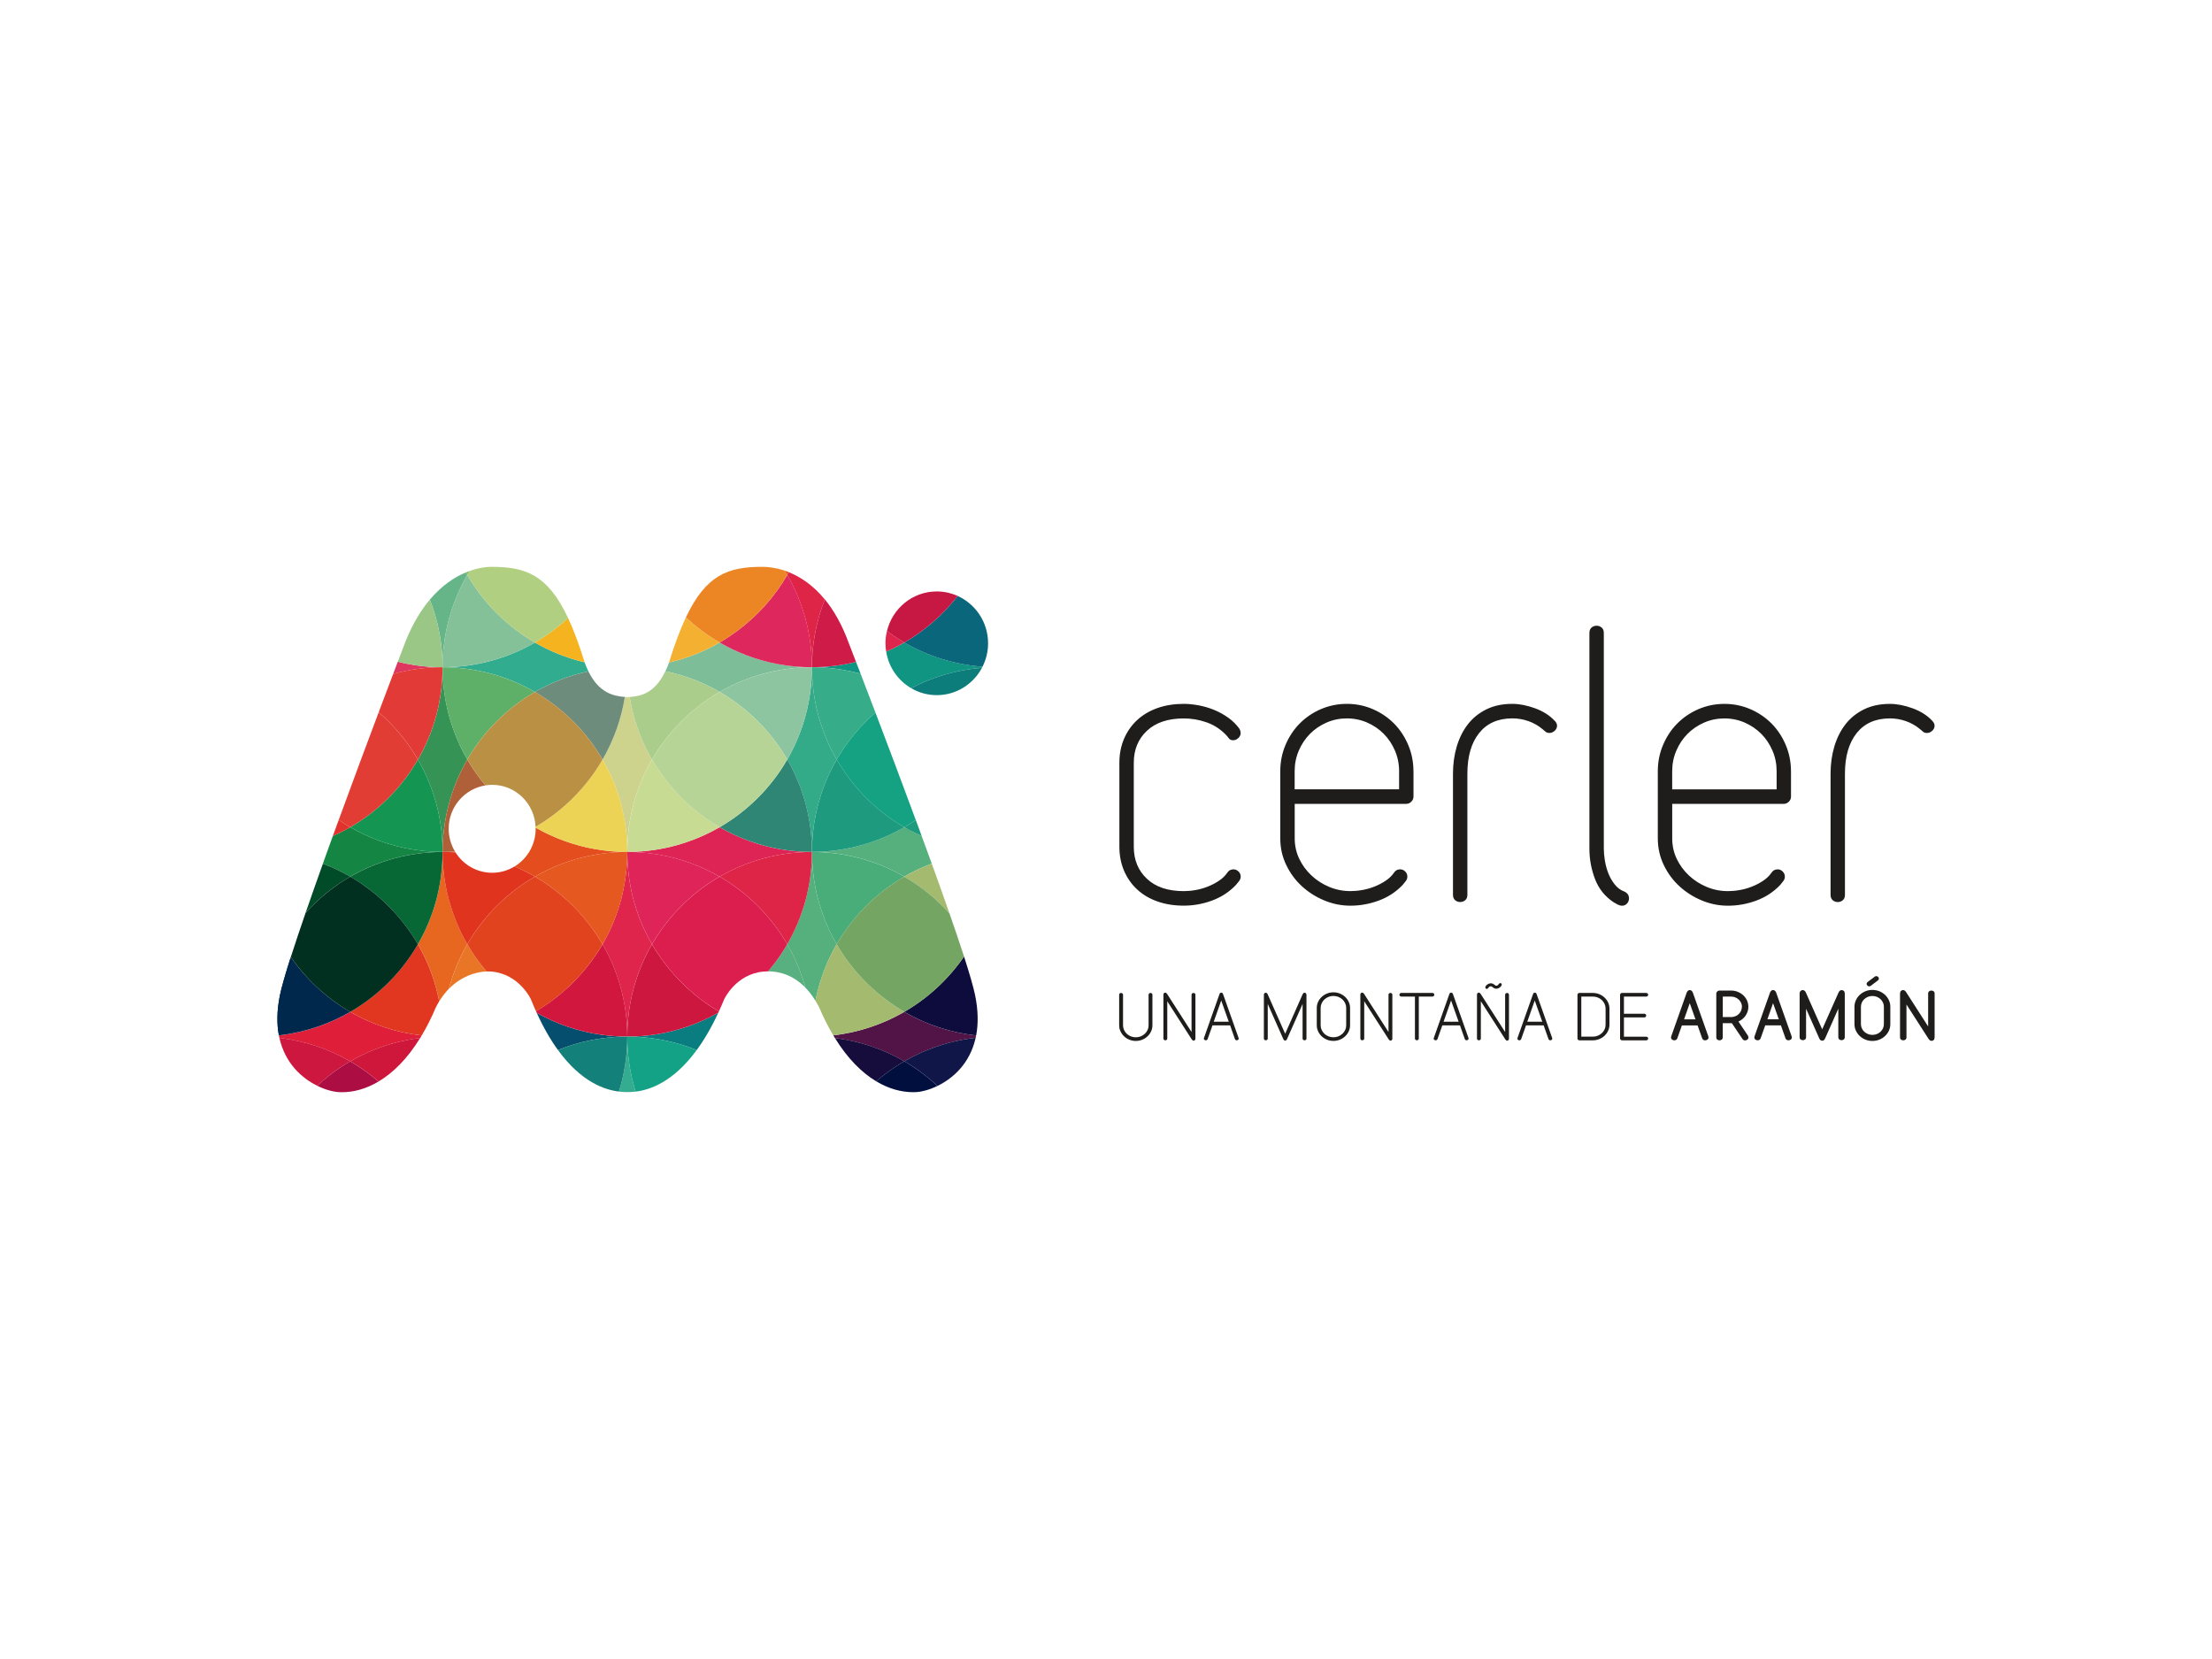 <svg xmlns="http://www.w3.org/2000/svg" id="Capa_1" viewBox="0 0 800 600"><defs><style>.cls-1{fill:#f4b131;}.cls-2{fill:#f4b31f;}.cls-3{fill:#f4b21e;}.cls-4{fill:#004b28;}.cls-5{fill:#010f3f;}.cls-6{fill:#023020;}.cls-7{fill:#012c1a;}.cls-8{fill:#054e6e;}.cls-9{fill:#00274c;}.cls-10{fill:#66b589;}.cls-11{fill:#e97626;}.cls-12{fill:#e5581f;}.cls-13{fill:#e55820;}.cls-14{fill:#ec841e;}.cls-15{fill:#ec8524;}.cls-16{fill:#edd355;}.cls-17{fill:#e76720;}.cls-18{fill:#7dbd98;}.cls-19{fill:#97b96a;}.cls-20{fill:#97c585;}.cls-21{fill:#83ba62;}.cls-22{fill:#84c098;}.cls-23{fill:#8ec5a1;}.cls-24{fill:#65b798;}.cls-25{fill:#32ac8f;}.cls-26{fill:#2f8674;}.cls-27{fill:#ba9044;}.cls-28{fill:#b7d497;}.cls-29{fill:#cdd38d;}.cls-30{fill:#a8cd91;}.cls-31{fill:#b1cf80;}.cls-32{fill:#ac0e43;}.cls-33{fill:#af6039;}.cls-34{fill:#a3ba6f;}.cls-35{fill:#aacd8b;}.cls-36{fill:#ce173b;}.cls-37{fill:#ce173e;}.cls-38{fill:#ce1b48;}.cls-39{fill:#d2173e;}.cls-40{fill:#c8db92;}.cls-41{fill:#df3660;}.cls-42{fill:#df2543;}.cls-43{fill:#df254b;}.cls-44{fill:#df2540;}.cls-45{fill:#df2547;}.cls-46{fill:#df253a;}.cls-47{fill:#e13d34;}.cls-48{fill:#e13a37;}.cls-49{fill:#e13734;}.cls-50{fill:#e13721;}.cls-51{fill:#e1322d;}.cls-52{fill:#e1341f;}.cls-53{fill:#de2454;}.cls-54{fill:#de2458;}.cls-55{fill:#de2450;}.cls-56{fill:#df1f39;}.cls-57{fill:#de275c;}.cls-58{fill:#dd245d;}.cls-59{fill:#dc1e4e;}.cls-60{fill:#e2401e;}.cls-61{fill:#c71843;}.cls-62{fill:#e44e1f;}.cls-63{fill:#e4541f;}.cls-64{fill:#e2431f;}.cls-65{fill:#109583;}.cls-66{fill:#111649;}.cls-67{fill:#14a286;}.cls-68{fill:#14a282;}.cls-69{fill:#149552;}.cls-70{fill:#170d3c;}.cls-71{fill:#158544;}.cls-72{fill:#1e1d1b;}.cls-73{fill:#1e9b7f;}.cls-74{fill:#0a853d;}.cls-75{fill:#076836;}.cls-76{fill:#138079;}.cls-77{fill:#0a667a;}.cls-78{fill:#097d80;}.cls-79{fill:#096831;}.cls-80{fill:#34ac90;}.cls-81{fill:#34ab88;}.cls-82{fill:#359455;}.cls-83{fill:#16954c;}.cls-84{fill:#0c7d7a;}.cls-85{fill:#3ca962;}.cls-86{fill:#0e0c3c;}.cls-87{fill:#9ac786;}.cls-88{fill:#6e8c7b;}.cls-89{fill:#53a35f;}.cls-90{fill:#55b07d;}.cls-91{fill:#63b590;}.cls-92{fill:#49ac74;}.cls-93{fill:#58b080;}.cls-94{fill:#37ac88;}.cls-95{fill:#37ab87;}.cls-96{fill:#48ad79;}.cls-97{fill:#5eaf68;}.cls-98{fill:#74a563;}.cls-99{fill:#80bc80;}.cls-100{fill:#521346;}</style></defs><path class="cls-65" d="M320.5,235.69c.91,5.65,4.31,10.44,9.03,13.2,2.73-1.43,5.58-2.68,8.52-3.72,5.41-1.93,11.14-3.17,17.09-3.64,.07-.14,.13-.28,.2-.42-10.25-.78-19.85-3.86-28.29-8.74-2.11,1.22-4.3,2.32-6.55,3.31"></path><path class="cls-43" d="M322.69,229.6c-.65-.45-1.28-.91-1.91-1.38-.34,1.42-.54,2.9-.54,4.43,0,1.04,.11,2.04,.26,3.03,2.25-.99,4.44-2.09,6.55-3.31-1.49-.87-2.94-1.8-4.36-2.78"></path><path class="cls-43" d="M320.5,235.69h0c2.25-.99,4.44-2.09,6.55-3.31-2.11,1.22-4.3,2.32-6.55,3.31"></path><path class="cls-77" d="M327.05,232.38h0c8.44,4.88,18.04,7.96,28.29,8.74,1.28-2.54,2.01-5.41,2.01-8.46,0-7.64-4.52-14.19-10.99-17.12-5.28,6.78-11.83,12.52-19.31,16.84"></path><path class="cls-61" d="M327.05,232.38c7.47-4.32,14.03-10.06,19.31-16.84-2.31-1.04-4.87-1.64-7.56-1.64-8.74,0-16.04,6.11-18.01,14.33,.63,.47,1.26,.93,1.91,1.37,1.42,.97,2.87,1.91,4.36,2.78"></path><path class="cls-61" d="M327.05,232.38h0c-1.5-.87-2.94-1.8-4.36-2.78,1.42,.97,2.86,1.91,4.36,2.78"></path><path class="cls-74" d="M116.77,312.36c1.18-3.29,2.38-6.63,3.6-9.99"></path><path class="cls-51" d="M120.38,302.37c.7-1.94,1.42-3.89,2.13-5.84"></path><path class="cls-84" d="M329.53,248.89c2.73,1.59,5.88,2.52,9.26,2.52,7.07,0,13.22-4,16.35-9.88-5.95,.47-11.68,1.71-17.09,3.64-2.94,1.05-5.79,2.29-8.52,3.72"></path><path class="cls-84" d="M355.14,241.53h0c-5.95,.47-11.68,1.72-17.09,3.64,5.41-1.92,11.14-3.17,17.09-3.64"></path><path class="cls-46" d="M101.05,375.36c-.06-.29-.13-.59-.19-.89"></path><path class="cls-9" d="M100.86,374.46c-.77-4.1-.77-8.92,.39-14.57,.61-2.97,2-7.77,3.92-13.78"></path><path class="cls-10" d="M166.99,211.66c.63-1.27,1.3-2.52,2.01-3.74h0s0,0,0,0c-.17-.3-.33-.6-.5-.91-4.09,1.7-8.71,4.71-13.05,9.87,2.96,7.53,4.61,15.73,4.62,24.31,.02-10.6,2.51-20.63,6.93-29.53"></path><path class="cls-21" d="M169.9,206.48c-.46,.16-.93,.34-1.4,.54,.17,.3,.33,.6,.5,.9,.28-.49,.6-.96,.9-1.44"></path><path class="cls-21" d="M169,207.92c-.17-.3-.33-.6-.5-.9h0c.17,.3,.33,.6,.5,.9Z"></path><path class="cls-41" d="M143.87,239.33c-.5,1.31-1.06,2.78-1.68,4.41,5.69-1.57,11.68-2.42,17.87-2.42-5.59,0-11.01-.7-16.19-1.99"></path><path class="cls-87" d="M143.87,239.33c5.19,1.29,10.61,1.99,16.19,1.99v-.13c-.01-8.58-1.66-16.78-4.62-24.31-3.27,3.88-6.38,8.97-8.97,15.63,0,0-.97,2.51-2.6,6.82"></path><path class="cls-99" d="M143.87,239.33h0c5.19,1.29,10.61,1.99,16.19,1.99-5.59,0-11.01-.7-16.19-1.99"></path><path class="cls-25" d="M193.46,250.25c5.93-3.43,12.44-5.97,19.35-7.45-.47-.96-.92-1.99-1.34-3.15-.01-.04-.03-.09-.04-.13h-.04c-6.38-1.52-12.41-3.95-17.93-7.14-1.23,.71-2.48,1.38-3.76,2.02-8.93,4.43-18.99,6.92-29.64,6.92,1.9,0,3.78,.09,5.65,.24,10.04,.84,19.46,3.9,27.75,8.69"></path><path class="cls-22" d="M193.46,232.38c-10.14-5.87-18.6-14.32-24.46-24.46-.7,1.22-1.38,2.47-2.01,3.74-4.42,8.9-6.91,18.93-6.93,29.53v.12c10.65,0,20.71-2.49,29.64-6.92,1.28-.63,2.53-1.3,3.76-2.01"></path><path class="cls-91" d="M160.07,241.31c10.65,0,20.71-2.49,29.64-6.92-8.93,4.43-18.99,6.92-29.64,6.92"></path><path class="cls-2" d="M211.43,239.52c-2-6.45-3.97-11.73-5.99-16.03-3.65,3.38-7.65,6.38-11.98,8.89,5.53,3.2,11.55,5.62,17.93,7.14,0,0,.02,0,.04,0"></path><path class="cls-31" d="M177.69,205c-1.91,0-4.65,.36-7.79,1.48-.3,.48-.61,.95-.9,1.44,5.86,10.14,14.32,18.6,24.46,24.46,4.33-2.5,8.33-5.51,11.98-8.89-7.36-15.67-15.37-18.49-27.76-18.49"></path><path class="cls-45" d="M293.65,241.08c0-.12,0-.24,0-.36,.03-3.79,.38-7.5,1.02-11.11,.79-4.44,2.01-8.73,3.63-12.82-4.3-5.24-8.93-8.21-13.04-9.85-.18,.33-.36,.67-.55,.99,1.23,2.14,2.35,4.35,3.34,6.63,3.56,8.13,5.56,17.1,5.59,26.53"></path><path class="cls-63" d="M284.72,207.92h0c.19-.33,.37-.66,.55-.99-.52-.21-1.02-.39-1.51-.56,.32,.52,.66,1.02,.97,1.55Z"></path><path class="cls-63" d="M284.72,207.92c.19-.33,.37-.66,.55-.99-.18,.33-.36,.66-.55,.99Z"></path><path class="cls-18" d="M260.26,250.25h0c3.07-1.77,6.29-3.31,9.65-4.59,7.38-2.81,15.38-4.34,23.75-4.34-8.36,0-16.37-1.54-23.75-4.35-3.35-1.28-6.58-2.81-9.65-4.59-5.63,3.26-11.79,5.71-18.3,7.22,0,.02,0,.04-.01,.06-.41,1.14-.85,2.15-1.3,3.09,7,1.47,13.61,4.03,19.62,7.5Z"></path><path class="cls-1" d="M256.27,229.87c-2.91-1.97-5.65-4.18-8.21-6.58-2.06,4.36-4.07,9.72-6.11,16.31,6.51-1.5,12.67-3.96,18.3-7.22-1.36-.79-2.69-1.63-3.99-2.51"></path><path class="cls-3" d="M260.26,232.38h0c-5.63,3.26-11.79,5.71-18.3,7.22,6.52-1.5,12.67-3.96,18.3-7.22"></path><path class="cls-57" d="M266.52,228.24c-2.01,1.49-4.09,2.88-6.26,4.14,3.07,1.77,6.3,3.31,9.65,4.59,7.38,2.81,15.38,4.35,23.75,4.35v-.23c-.03-9.43-2.03-18.4-5.59-26.54-1-2.28-2.11-4.49-3.34-6.62-4.61,7.97-10.83,14.87-18.2,20.32"></path><path class="cls-58" d="M288.06,214.54c3.56,8.13,5.56,17.1,5.59,26.54h0c-.03-9.44-2.03-18.41-5.59-26.54"></path><path class="cls-58" d="M269.9,236.97c7.38,2.81,15.38,4.35,23.75,4.35-8.36,0-16.37-1.54-23.75-4.35"></path><path class="cls-15" d="M260.26,232.38c2.17-1.26,4.25-2.66,6.26-4.14,7.37-5.45,13.59-12.35,18.2-20.32-.31-.53-.65-1.03-.96-1.55-3.24-1.08-6.07-1.37-8.02-1.37-12.33,0-20.34,2.79-27.67,18.28,2.56,2.4,5.29,4.61,8.2,6.58,1.3,.88,2.63,1.72,3.99,2.51"></path><path class="cls-14" d="M284.72,207.92c-.31-.53-.65-1.03-.97-1.55,.32,.52,.66,1.02,.97,1.55"></path><path class="cls-14" d="M256.27,229.87c1.3,.88,2.63,1.72,3.99,2.51h0c-1.36-.79-2.69-1.63-3.99-2.51"></path><path class="cls-14" d="M266.52,228.24c-2.01,1.49-4.09,2.88-6.26,4.14,2.17-1.26,4.25-2.66,6.26-4.14"></path><path class="cls-65" d="M293.65,241.31c4.94,0,9.76,.54,14.39,1.56,1.08,.24,2.14,.49,3.2,.78-.6-1.56-1.15-2.99-1.64-4.26-.52,.13-1.04,.25-1.56,.36-4.63,1.02-9.45,1.56-14.39,1.56"></path><path class="cls-38" d="M293.65,241.31c4.94,0,9.76-.54,14.39-1.56,.52-.11,1.04-.23,1.56-.36-1.67-4.35-2.66-6.88-2.66-6.88-2.46-6.75-5.46-11.86-8.63-15.74-1.62,4.09-2.84,8.38-3.63,12.82-.64,3.61-.99,7.33-1.02,11.12,0,.12,0,.24,0,.36v.23"></path><path class="cls-43" d="M298.31,216.78h0c-1.62,4.09-2.84,8.38-3.63,12.82,.79-4.44,2.01-8.73,3.63-12.82"></path><path class="cls-43" d="M293.66,240.72c0,.12,0,.24,0,.36,0-.12,0-.24,0-.36"></path><path class="cls-43" d="M293.65,241.31h0c4.94,0,9.76-.54,14.39-1.56-4.63,1.02-9.45,1.56-14.39,1.56"></path><path class="cls-82" d="M167.97,272.86c-.64-1.19-1.24-2.41-1.81-3.64-3.89-8.45-6.07-17.85-6.09-27.77-.02,12.12-3.27,23.47-8.93,33.26,5.66,9.79,8.92,21.15,8.93,33.27,.02-10.6,2.51-20.63,6.93-29.53,.63-1.27,1.3-2.52,2.01-3.74-.36-.61-.7-1.23-1.03-1.86"></path><path class="cls-48" d="M160.07,241.45h0v-.14c-6.19,0-12.18,.84-17.87,2.42-1.47,3.87-3.25,8.57-5.24,13.86,5.62,4.86,10.43,10.64,14.17,17.11,5.66-9.79,8.91-21.15,8.93-33.27h0Z"></path><path class="cls-49" d="M160.07,241.44c-.02,12.12-3.27,23.48-8.93,33.27,5.66-9.79,8.91-21.14,8.93-33.26h0Z"></path><path class="cls-97" d="M166.16,269.22c.57,1.23,1.17,2.45,1.81,3.64,.33,.62,.68,1.24,1.03,1.86h0c5.86-10.14,14.31-18.6,24.46-24.46-8.29-4.79-17.71-7.85-27.75-8.69-1.86-.16-3.75-.24-5.65-.24v.12c.02,9.91,2.2,19.32,6.09,27.78"></path><path class="cls-85" d="M160.07,241.31c1.9,0,3.78,.09,5.65,.25-1.86-.16-3.74-.25-5.65-.25"></path><path class="cls-85" d="M167.97,272.86c-.64-1.19-1.24-2.41-1.81-3.64,.57,1.23,1.17,2.45,1.81,3.64"></path><path class="cls-71" d="M126.67,317.04c2.15-1.24,4.38-2.36,6.67-3.36,5.89-2.58,12.23-4.33,18.86-5.11,2.58-.3,5.2-.47,7.86-.47-8.93,0-17.46-1.76-25.25-4.95-1.03-.42-2.04-.86-3.04-1.33-1.74-.82-3.45-1.7-5.11-2.66-2.03,1.18-4.13,2.24-6.29,3.2-1.22,3.36-2.42,6.7-3.6,9.99,3.44,1.29,6.75,2.86,9.89,4.68"></path><path class="cls-51" d="M122.5,296.53c-.71,1.95-1.42,3.9-2.13,5.84,2.16-.96,4.26-2.02,6.29-3.2-1.43-.82-2.81-1.71-4.17-2.64"></path><path class="cls-69" d="M160.07,307.98c-.02-12.12-3.27-23.48-8.93-33.27-5.86,10.14-14.32,18.59-24.46,24.46,1.66,.96,3.37,1.84,5.11,2.66,1,.47,2.01,.91,3.03,1.33,7.79,3.18,16.32,4.95,25.25,4.95v-.12Z"></path><path class="cls-83" d="M134.81,303.16c-1.02-.42-2.04-.86-3.04-1.33,1,.47,2.01,.91,3.04,1.33"></path><path class="cls-47" d="M151.13,274.71c-3.75-6.48-8.55-12.25-14.17-17.11-4.22,11.22-9.38,25.03-14.46,38.94,1.35,.92,2.74,1.82,4.16,2.64,10.14-5.87,18.6-14.32,24.46-24.46"></path><path class="cls-29" d="M217.92,274.71c5.65,9.77,8.9,21.11,8.93,33.2,.03-12.09,3.28-23.43,8.93-33.2h0c-3.53-6.11-6.13-12.83-7.58-19.97-.18-.89-.34-1.78-.48-2.67-.26,.02-.52,.03-.77,.05-.32-.01-.64-.03-.96-.06-1.31,8.13-4.09,15.78-8.07,22.65h0Z"></path><path class="cls-88" d="M207.3,260.88c.07,.06,.12,.14,.19,.2,4.03,4.07,7.55,8.64,10.43,13.63,3.98-6.87,6.76-14.52,8.07-22.65-4.23-.31-9.41-1.55-13.18-9.25-6.9,1.48-13.42,4.01-19.35,7.45,5.07,2.93,9.72,6.51,13.83,10.63"></path><path class="cls-35" d="M235.79,274.71c5.87-10.14,14.32-18.59,24.46-24.46-6.01-3.48-12.61-6.04-19.61-7.51-3.76,7.87-8.69,9.04-12.91,9.33,.14,.9,.3,1.79,.48,2.67,1.46,7.14,4.05,13.86,7.58,19.97"></path><path class="cls-20" d="M260.26,250.25h0c-6.01-3.47-12.61-6.03-19.61-7.5,7,1.47,13.61,4.03,19.61,7.5"></path><path class="cls-62" d="M164.54,307.96c-1.48,.1-2.97,.15-4.48,.15,1.57,0,3.12,.05,4.67,.16-.07-.1-.13-.21-.19-.31"></path><path class="cls-62" d="M199.15,314.11c5.85-2.67,12.14-4.52,18.74-5.4,2.93-.39,5.93-.6,8.97-.6-7.85,0-15.37-1.36-22.37-3.85-3.76-1.34-7.36-2.99-10.78-4.94,0,.14,.02,.28,.02,.43,0,5.79-3.07,10.85-7.64,13.63,1.22,.52,2.43,1.07,3.61,1.65,1.28,.63,2.53,1.3,3.76,2.02,.61-.36,1.23-.7,1.86-1.04,1.25-.67,2.53-1.3,3.82-1.9"></path><path class="cls-33" d="M175.57,284.05c-2.43-2.92-4.65-6.03-6.56-9.34-.71,1.23-1.38,2.47-2.01,3.75-4.42,8.9-6.91,18.93-6.93,29.53v.12c1.51,0,3-.05,4.48-.15-1.43-2.4-2.28-5.21-2.28-8.21,0-7.94,5.77-14.51,13.3-15.7"></path><path class="cls-16" d="M226.86,307.93h0c-.03-12.11-3.28-23.44-8.93-33.22-5.82,10.06-14.19,18.45-24.22,24.31,0,.1,.01,.19,.01,.29,3.42,1.96,7.02,3.61,10.78,4.95,6.99,2.48,14.52,3.85,22.37,3.85v-.18Z"></path><path class="cls-16" d="M193.46,299.17c.08,.05,.17,.09,.25,.14,0-.1,0-.19-.01-.29-.08,.05-.16,.1-.24,.15"></path><path class="cls-16" d="M217.92,274.71c5.65,9.77,8.9,21.11,8.93,33.21-.03-12.1-3.28-23.44-8.93-33.21Z"></path><path class="cls-16" d="M193.46,299.17h0c.08,.05,.17,.1,.25,.14-.08-.05-.17-.09-.25-.14"></path><path class="cls-16" d="M193.72,299.31h0c3.41,1.95,7.02,3.61,10.77,4.95-3.76-1.34-7.36-3-10.77-4.95"></path><path class="cls-27" d="M178,283.84c8.45,0,15.32,6.74,15.7,15.18,10.03-5.86,18.4-14.25,24.22-24.31-2.89-4.99-6.4-9.56-10.43-13.63-.07-.07-.13-.14-.19-.2-4.11-4.12-8.77-7.69-13.83-10.63h0c-10.14,5.87-18.6,14.32-24.46,24.46,1.92,3.31,4.13,6.42,6.57,9.34,.8-.12,1.6-.21,2.44-.21"></path><path class="cls-27" d="M193.46,250.25h0c-10.14,5.86-18.6,14.32-24.46,24.46,5.87-10.14,14.32-18.6,24.46-24.46"></path><path class="cls-27" d="M193.46,250.25h0c5.07,2.93,9.72,6.51,13.83,10.63-4.12-4.12-8.76-7.69-13.83-10.63"></path><path class="cls-27" d="M207.49,261.08c4.03,4.07,7.55,8.64,10.43,13.63h0c-2.89-4.99-6.4-9.57-10.43-13.63"></path><path class="cls-81" d="M302.59,274.71h0c-1.88-3.24-3.48-6.66-4.8-10.22-2.65-7.15-4.11-14.88-4.14-22.94-.01,3.02-.22,5.99-.62,8.9-1.2,8.74-4.08,16.94-8.32,24.26,1.24,2.14,2.35,4.35,3.35,6.62,3.56,8.13,5.56,17.1,5.59,26.54,.01-4.49,.47-8.87,1.33-13.11,1.46-7.16,4.05-13.92,7.6-20.05h0"></path><path class="cls-23" d="M260.26,250.25c10.14,5.87,18.6,14.32,24.46,24.46,4.23-7.32,7.12-15.52,8.31-24.26,.4-2.91,.61-5.88,.62-8.9v-.23c-8.36,0-16.37,1.54-23.74,4.35-3.35,1.28-6.58,2.81-9.65,4.59"></path><path class="cls-24" d="M293.65,241.31c-8.37,0-16.37,1.54-23.75,4.35,7.38-2.81,15.38-4.35,23.75-4.35"></path><path class="cls-24" d="M284.72,274.71c4.23-7.32,7.12-15.52,8.31-24.26-1.2,8.74-4.08,16.94-8.31,24.26Z"></path><path class="cls-94" d="M308.04,242.88c-4.63-1.02-9.45-1.56-14.39-1.56v.24c.03,8.06,1.49,15.79,4.14,22.94,1.32,3.56,2.92,6.98,4.8,10.22,3.71-6.42,8.47-12.16,14.03-17-2.04-5.37-3.87-10.14-5.37-14.06-1.06-.29-2.13-.54-3.2-.78"></path><path class="cls-95" d="M293.65,241.31h0c4.94,0,9.76,.54,14.39,1.56-4.63-1.02-9.45-1.56-14.39-1.56"></path><path class="cls-95" d="M302.59,274.71h0c-1.88-3.25-3.48-6.67-4.8-10.22,1.32,3.56,2.92,6.98,4.8,10.22"></path><path class="cls-53" d="M260.26,299.17c-3.9,2.25-8.05,4.12-12.4,5.56-6.6,2.19-13.66,3.38-21,3.38,3.8,0,7.53,.32,11.16,.93,7.98,1.34,15.48,4.1,22.24,8.01,3.07-1.78,6.29-3.31,9.65-4.59,7.38-2.81,15.38-4.35,23.75-4.35-7.77,0-15.22-1.33-22.16-3.77-3.93-1.38-7.69-3.11-11.24-5.16"></path><path class="cls-40" d="M237.07,276.75c-.43-.68-.87-1.34-1.27-2.04-5.65,9.78-8.9,21.12-8.93,33.22,0,.06,0,.12,0,.18,7.34,0,14.39-1.19,21-3.38,4.35-1.44,8.49-3.3,12.4-5.56-9.45-5.46-17.4-13.19-23.19-22.42"></path><path class="cls-40" d="M226.86,307.92h0c.03-12.08,3.28-23.43,8.94-33.2-5.65,9.77-8.9,21.11-8.94,33.2"></path><path class="cls-40" d="M247.86,304.73c4.35-1.44,8.5-3.3,12.4-5.56h0c-3.9,2.25-8.05,4.12-12.4,5.56"></path><path class="cls-26" d="M284.72,274.71c-5.87,10.14-14.32,18.59-24.46,24.46,3.55,2.05,7.31,3.79,11.24,5.16,6.93,2.44,14.39,3.77,22.16,3.77v-.23c-.03-9.44-2.03-18.41-5.59-26.54-1-2.28-2.11-4.49-3.34-6.62"></path><path class="cls-26" d="M293.65,307.87c-.03-9.44-2.03-18.41-5.59-26.54,3.56,8.13,5.56,17.1,5.59,26.54"></path><path class="cls-26" d="M260.26,299.17c3.55,2.05,7.31,3.78,11.24,5.16-3.93-1.38-7.69-3.11-11.24-5.16Z"></path><path class="cls-28" d="M284.72,274.71c-5.87-10.14-14.32-18.59-24.46-24.46-10.14,5.87-18.59,14.32-24.46,24.46h0c.41,.69,.85,1.36,1.27,2.04,5.79,9.23,13.74,16.96,23.19,22.42,10.14-5.86,18.6-14.32,24.46-24.46"></path><path class="cls-30" d="M235.79,274.71h0c5.87-10.14,14.32-18.59,24.46-24.46h0c-10.14,5.86-18.59,14.32-24.46,24.46"></path><path class="cls-30" d="M284.72,274.71h0c-5.87-10.14-14.32-18.59-24.46-24.46,10.14,5.87,18.6,14.32,24.46,24.46"></path><path class="cls-30" d="M235.79,274.71c.4,.7,.85,1.36,1.27,2.04-.43-.68-.87-1.34-1.27-2.04Z"></path><path class="cls-90" d="M311.63,305.65c-5.72,1.6-11.75,2.45-17.98,2.45h0c4.94,0,9.75,.54,14.39,1.56,3.93,.86,7.72,2.06,11.35,3.58,2.64,1.1,5.19,2.37,7.65,3.79,3.16-1.83,6.48-3.4,9.94-4.69-1.19-3.29-2.41-6.62-3.64-9.98-2.16-.96-4.26-2.03-6.3-3.2-4.79,2.77-9.96,4.96-15.41,6.48"></path><path class="cls-73" d="M303.99,276.95c-.47-.74-.96-1.48-1.4-2.24-3.55,6.13-6.15,12.88-7.6,20.05-.86,4.24-1.32,8.62-1.33,13.11v.23c6.23,0,12.26-.86,17.98-2.45,5.45-1.52,10.62-3.71,15.42-6.48-9.37-5.43-17.28-13.08-23.06-22.22"></path><path class="cls-73" d="M294.99,294.76c1.45-7.17,4.05-13.92,7.6-20.05-3.55,6.13-6.15,12.88-7.6,20.05"></path><path class="cls-73" d="M311.63,305.65c5.45-1.52,10.62-3.71,15.41-6.48h0c-4.79,2.77-9.96,4.96-15.41,6.48"></path><path class="cls-73" d="M333.35,302.37c-.71-1.94-1.43-3.88-2.15-5.83-1.35,.92-2.73,1.81-4.15,2.63,2.03,1.18,4.14,2.24,6.3,3.2"></path><path class="cls-73" d="M327.05,299.17h0c2.03,1.18,4.14,2.24,6.3,3.2h0c-2.16-.96-4.26-2.03-6.3-3.2"></path><path class="cls-68" d="M302.59,274.71h0c.44,.76,.93,1.5,1.4,2.25,5.78,9.14,13.68,16.79,23.06,22.22,1.42-.82,2.8-1.71,4.15-2.63-5.12-13.86-10.32-27.63-14.58-38.83-5.56,4.84-10.32,10.58-14.03,17"></path><path class="cls-68" d="M302.59,274.71h0c3.71-6.42,8.47-12.16,14.03-17-5.56,4.84-10.32,10.58-14.03,17"></path><path class="cls-68" d="M303.99,276.95c-.47-.74-.96-1.48-1.4-2.24,.44,.76,.93,1.5,1.4,2.24"></path><path class="cls-4" d="M126.67,317.04c-3.14-1.82-6.45-3.39-9.89-4.68-2.22,6.2-4.34,12.21-6.27,17.8,4.67-5.16,10.11-9.61,16.17-13.12"></path><path class="cls-17" d="M169,341.5c-.35-.61-.7-1.23-1.03-1.86-.64-1.19-1.24-2.41-1.81-3.64-3.89-8.45-6.08-17.85-6.09-27.77-.02,12.12-3.27,23.47-8.93,33.26,.35,.61,.7,1.23,1.03,1.85,3.12,5.8,5.39,12.12,6.68,18.79,1.07-1.74,2.24-3.24,3.48-4.5,1.34-5.02,3.24-9.81,5.65-14.3,.33-.62,.68-1.24,1.03-1.85"></path><path class="cls-75" d="M130.38,319.36s0,0,.01,0c.26,.17,.51,.37,.77,.55,5.9,4.07,11.11,9.06,15.42,14.77,1.65,2.18,3.17,4.45,4.55,6.83,5.66-9.79,8.91-21.15,8.93-33.27h0s0,0,0,0v-.12c-2.66,0-5.28,.16-7.86,.47-6.63,.78-12.97,2.53-18.86,5.11-2.29,1-4.52,2.12-6.67,3.36,1.27,.73,2.5,1.5,3.71,2.31"></path><path class="cls-79" d="M133.34,313.68c5.89-2.58,12.23-4.33,18.86-5.11-6.63,.78-12.97,2.53-18.86,5.11"></path><path class="cls-79" d="M160.07,308.23c-.02,12.12-3.27,23.48-8.93,33.27,5.66-9.79,8.91-21.14,8.93-33.26h0Z"></path><path class="cls-52" d="M167.97,339.65c.33,.62,.68,1.24,1.03,1.85,5.86-10.14,14.32-18.6,24.46-24.46-1.23-.71-2.48-1.38-3.76-2.02-1.18-.59-2.39-1.14-3.61-1.65-2.37,1.44-5.13,2.28-8.09,2.28-5.59,0-10.48-2.95-13.27-7.38-1.54-.11-3.1-.16-4.67-.16v.12c.02,9.92,2.2,19.32,6.09,27.78,.57,1.23,1.17,2.45,1.81,3.64"></path><path class="cls-52" d="M164.73,308.27c-1.54-.11-3.1-.16-4.67-.16,1.57,0,3.12,.05,4.67,.16"></path><path class="cls-52" d="M186.09,313.37c1.22,.52,2.43,1.07,3.61,1.65-1.18-.59-2.39-1.13-3.61-1.65"></path><path class="cls-52" d="M167.97,339.65c-.64-1.19-1.24-2.41-1.81-3.64,.57,1.23,1.17,2.45,1.81,3.64"></path><path class="cls-56" d="M126.67,383.84c2.15-1.24,4.38-2.36,6.67-3.36,5.82-2.55,12.08-4.29,18.63-5.08,.18-.3,.37-.61,.56-.92-9.34-1.05-18.09-4.02-25.86-8.5-7.27,4.21-15.42,7.08-24.09,8.29-.57,.08-1.14,.15-1.72,.21,.06,.31,.12,.6,.19,.89,9.25,1.08,17.92,4.03,25.62,8.48"></path><path class="cls-9" d="M126.67,365.96c-8.56-4.95-15.89-11.76-21.5-19.85-1.92,6.01-3.31,10.81-3.92,13.78-1.16,5.65-1.16,10.48-.39,14.57,.57-.07,1.15-.14,1.72-.22,8.68-1.21,16.82-4.08,24.09-8.29"></path><path class="cls-9" d="M102.57,374.25c8.68-1.21,16.82-4.08,24.09-8.29-7.27,4.21-15.42,7.08-24.09,8.29"></path><path class="cls-50" d="M157.62,364.32c.39-.77,.8-1.49,1.22-2.17-1.29-6.67-3.56-12.99-6.68-18.79-.34-.63-.68-1.24-1.03-1.85-5.87,10.14-14.32,18.6-24.46,24.46,7.77,4.49,16.52,7.46,25.86,8.51,1.78-3,3.49-6.36,5.1-10.15"></path><path class="cls-52" d="M126.67,365.96h0c7.77,4.49,16.52,7.46,25.86,8.51-9.34-1.05-18.09-4.02-25.86-8.51"></path><path class="cls-6" d="M151.13,341.5c-1.37-2.38-2.9-4.65-4.55-6.83-4.31-5.71-9.52-10.69-15.42-14.76-.26-.18-.51-.38-.77-.55,0,0,0,0,0,0-1.21-.81-2.45-1.58-3.71-2.31-6.06,3.51-11.51,7.96-16.17,13.12-2.03,5.87-3.84,11.28-5.33,15.95,5.61,8.09,12.95,14.9,21.5,19.85h0c10.14-5.87,18.6-14.32,24.46-24.46"></path><path class="cls-7" d="M126.67,317.04c-6.06,3.51-11.5,7.96-16.17,13.12,4.67-5.16,10.11-9.61,16.17-13.12"></path><path class="cls-7" d="M130.39,319.36s0,0,0,0c0,0,0,0,0,0"></path><path class="cls-7" d="M131.16,319.91c5.9,4.07,11.11,9.06,15.42,14.77-4.31-5.71-9.52-10.7-15.42-14.77"></path><path class="cls-43" d="M217.92,341.5h0c5.65,9.77,8.9,21.11,8.93,33.2,.02-8.31,1.57-16.27,4.36-23.61,.51-1.33,1.06-2.65,1.65-3.94,.88-1.94,1.86-3.82,2.92-5.66-3.53-6.11-6.13-12.83-7.58-19.97-.87-4.28-1.34-8.71-1.35-13.25-.03,12.1-3.28,23.44-8.93,33.22Z"></path><path class="cls-13" d="M211.21,331.98c2.5,2.97,4.76,6.14,6.72,9.52,5.65-9.78,8.9-21.12,8.93-33.22v-.18c-3.04,0-6.03,.2-8.97,.6-6.6,.89-12.9,2.74-18.74,5.4-1.29,.59-2.57,1.23-3.83,1.9-.63,.33-1.25,.68-1.86,1.04,6.76,3.91,12.75,8.99,17.74,14.94"></path><path class="cls-12" d="M199.15,314.11c-1.3,.59-2.57,1.23-3.82,1.9,1.25-.67,2.53-1.3,3.82-1.9"></path><path class="cls-12" d="M217.89,308.7c-6.6,.89-12.9,2.74-18.74,5.4,5.85-2.67,12.14-4.52,18.74-5.4"></path><path class="cls-54" d="M226.86,308.28c.01,4.54,.48,8.97,1.35,13.25,1.45,7.14,4.05,13.86,7.58,19.97,4.4-7.6,10.26-14.26,17.18-19.59,2.31-1.78,4.74-3.4,7.28-4.87-6.75-3.91-14.26-6.66-22.24-8.01-3.63-.61-7.36-.93-11.16-.93v.17Z"></path><path class="cls-54" d="M238.02,309.04c7.98,1.34,15.48,4.1,22.24,8.01-6.75-3.91-14.26-6.66-22.24-8.01"></path><path class="cls-8" d="M226.86,374.9c-3.15,0-6.26-.22-9.3-.65-8.42-1.18-16.33-3.92-23.44-7.92,2.49,5.45,5.08,9.87,7.68,13.44,5.08-2.06,10.47-3.52,16.09-4.27,2.93-.39,5.93-.6,8.97-.6"></path><path class="cls-11" d="M167.97,343.36c-2.4,4.48-4.31,9.27-5.65,14.29,4.46-4.54,9.71-6.17,13.66-6.31-2.6-3.06-4.95-6.34-6.97-9.84-.36,.61-.7,1.23-1.03,1.85"></path><path class="cls-39" d="M226.86,374.72h0c-.03-12.11-3.28-23.45-8.93-33.22-1.14,1.97-2.4,3.85-3.73,5.68-4.91,6.79-11.06,12.62-18.13,17.15-.73,.47-1.47,.94-2.22,1.39,.09,.2,.18,.41,.27,.6,7.11,4,15.02,6.75,23.44,7.92,3.04,.43,6.15,.65,9.3,.65v-.18Z"></path><path class="cls-42" d="M217.92,341.5h0c5.65,9.77,8.9,21.11,8.93,33.2-.03-12.09-3.28-23.43-8.93-33.2"></path><path class="cls-42" d="M194.12,366.33h0c7.11,4.01,15.02,6.75,23.44,7.92-8.42-1.18-16.33-3.92-23.44-7.92"></path><path class="cls-64" d="M217.92,341.5c-1.95-3.38-4.22-6.56-6.72-9.53-4.99-5.94-10.98-11.02-17.74-14.93-10.14,5.86-18.6,14.32-24.46,24.46,2.02,3.5,4.37,6.78,6.97,9.84,.64-.02,1.26-.01,1.82,.04,10.05,.92,14.21,10.02,14.21,10.02,.61,1.52,1.22,2.95,1.84,4.33,.75-.44,1.49-.91,2.23-1.38,7.07-4.54,13.21-10.36,18.12-17.16,1.33-1.83,2.59-3.71,3.73-5.68Z"></path><path class="cls-60" d="M211.21,331.98c2.5,2.97,4.76,6.14,6.72,9.52h0c-1.96-3.38-4.22-6.55-6.72-9.52"></path><path class="cls-60" d="M214.2,347.19c1.33-1.83,2.59-3.72,3.73-5.68-1.14,1.97-2.4,3.85-3.73,5.68"></path><path class="cls-60" d="M193.85,365.73c.75-.44,1.49-.91,2.22-1.39-.74,.47-1.47,.94-2.22,1.39"></path><path class="cls-90" d="M287.63,347.15c.59,1.29,1.14,2.6,1.65,3.93,.76,1.99,1.43,4.03,2,6.11,1.26,1.29,2.48,2.86,3.64,4.74,.12-.61,.25-1.22,.38-1.82,1.5-6.63,3.98-12.89,7.28-18.6h0c-1.69-2.93-3.17-6-4.41-9.19-2.89-7.44-4.5-15.52-4.53-23.97-.04,12.07-3.29,23.4-8.93,33.16,.35,.61,.69,1.23,1.03,1.85,.67,1.24,1.3,2.51,1.88,3.8"></path><path class="cls-45" d="M260.26,317.04c10.14,5.86,18.6,14.32,24.46,24.46,5.65-9.76,8.89-21.08,8.93-33.16v-.23c-8.36,0-16.37,1.54-23.75,4.35-3.35,1.27-6.58,2.81-9.65,4.59"></path><path class="cls-45" d="M293.65,308.11c-8.37,0-16.37,1.54-23.75,4.35,7.38-2.81,15.38-4.35,23.75-4.35"></path><path class="cls-96" d="M298.18,332.32c1.24,3.19,2.71,6.26,4.41,9.19,.73-1.27,1.51-2.51,2.32-3.72,5.69-8.49,13.27-15.61,22.14-20.74-2.46-1.42-5.01-2.69-7.65-3.79-3.63-1.52-7.43-2.72-11.35-3.58-4.63-1.02-9.45-1.56-14.39-1.56v.24c.03,8.45,1.63,16.53,4.53,23.97"></path><path class="cls-92" d="M293.65,308.11h0c4.94,0,9.76,.55,14.39,1.56-4.63-1.02-9.45-1.56-14.39-1.56"></path><path class="cls-92" d="M327.05,317.04c-2.46-1.42-5.01-2.69-7.65-3.8,2.64,1.11,5.2,2.37,7.65,3.8Z"></path><path class="cls-92" d="M302.59,341.5c-1.69-2.93-3.17-6-4.41-9.19,1.24,3.19,2.71,6.26,4.41,9.19h0"></path><path class="cls-78" d="M226.86,374.9c3.8,0,7.53,.32,11.16,.93,4.84,.82,9.51,2.16,13.94,3.96,2.64-3.6,5.29-8.06,7.84-13.56-6.97,3.96-14.71,6.69-22.95,7.93-3.26,.49-6.59,.75-9.99,.75"></path><path class="cls-37" d="M239.46,347.11c-1.3-1.81-2.55-3.66-3.67-5.6-1.06,1.83-2.04,3.72-2.92,5.66-.59,1.29-1.14,2.6-1.65,3.94-2.8,7.34-4.34,15.3-4.36,23.62v.18c3.39,0,6.73-.26,9.99-.75,8.24-1.24,15.99-3.98,22.95-7.93,.06-.14,.13-.28,.19-.42-8.09-4.73-15.06-11.12-20.52-18.69"></path><path class="cls-42" d="M226.86,374.72h0c.02-8.32,1.56-16.28,4.37-23.62-2.8,7.34-4.34,15.29-4.37,23.61h0"></path><path class="cls-42" d="M232.87,347.16c-.59,1.29-1.14,2.6-1.65,3.94,.51-1.34,1.06-2.65,1.65-3.94"></path><path class="cls-42" d="M236.84,374.15c8.24-1.24,15.99-3.97,22.95-7.93h0c-6.97,3.96-14.71,6.69-22.95,7.93"></path><path class="cls-93" d="M287.63,347.15c-.59-1.29-1.22-2.56-1.88-3.8-.34-.62-.68-1.24-1.03-1.85-.74,1.27-1.51,2.51-2.32,3.72-1.42,2.12-2.98,4.14-4.63,6.08,3.88-.01,8.92,1.17,13.51,5.89-.57-2.08-1.24-4.11-2-6.11-.51-1.33-1.06-2.64-1.65-3.93"></path><path class="cls-93" d="M289.28,351.09c.76,1.99,1.43,4.03,2,6.11-.57-2.08-1.24-4.11-2-6.11"></path><path class="cls-93" d="M287.63,347.15c-.59-1.29-1.22-2.56-1.88-3.8,.67,1.24,1.3,2.51,1.88,3.8"></path><path class="cls-59" d="M235.8,341.5h0s0,0,0,0h0c1.12,1.94,2.37,3.8,3.67,5.61,5.46,7.57,12.44,13.96,20.52,18.69,.65-1.41,1.29-2.86,1.92-4.4,0,0,4.15-9.1,14.2-10.02,.52-.05,1.08-.07,1.66-.07,1.65-1.94,3.21-3.96,4.63-6.08,.81-1.21,1.59-2.46,2.32-3.72-5.86-10.14-14.32-18.6-24.46-24.46-2.53,1.46-4.96,3.09-7.28,4.87-6.93,5.33-12.79,11.99-17.18,19.59"></path><path class="cls-55" d="M252.98,321.91c-6.93,5.33-12.78,11.98-17.18,19.59h0c4.4-7.6,10.25-14.26,17.18-19.59"></path><path class="cls-55" d="M239.46,347.11c-1.3-1.81-2.55-3.67-3.67-5.61h0c1.12,1.94,2.37,3.8,3.67,5.61"></path><path class="cls-34" d="M343.39,330.35c-1.97-5.65-4.14-11.73-6.4-18-3.46,1.3-6.78,2.87-9.94,4.69,6.14,3.55,11.64,8.06,16.34,13.3"></path><path class="cls-100" d="M301.37,374.45c.19,.32,.39,.65,.58,.97,2.06,.26,4.09,.61,6.09,1.05,3.92,.86,7.72,2.06,11.35,3.58,2.64,1.1,5.19,2.37,7.65,3.79,3.48-2.01,7.16-3.71,11-5.08,4.72-1.68,9.67-2.84,14.81-3.42,.06-.28,.13-.56,.18-.85-9.38-1.03-18.19-4.01-25.99-8.52-7.72,4.46-16.41,7.42-25.68,8.49"></path><path class="cls-34" d="M295.3,360.11c-.14,.6-.27,1.21-.39,1.82,.47,.75,.92,1.54,1.36,2.39,1.6,3.78,3.31,7.14,5.09,10.12,9.27-1.07,17.97-4.02,25.68-8.48-1.88-1.09-3.68-2.29-5.43-3.55-5.43-3.89-10.28-8.56-14.33-13.87-1.71-2.24-3.28-4.58-4.7-7.03-3.31,5.72-5.78,11.98-7.28,18.6"></path><path class="cls-19" d="M302.59,341.5c-3.31,5.72-5.79,11.98-7.28,18.6,1.5-6.63,3.98-12.89,7.28-18.6h0"></path><path class="cls-19" d="M327.05,365.96c-7.72,4.46-16.41,7.42-25.68,8.48h0c9.27-1.07,17.96-4.02,25.68-8.48h0Z"></path><path class="cls-86" d="M327.05,365.96c7.8,4.51,16.61,7.49,25.99,8.52,.78-4.11,.78-8.93-.39-14.6-.62-3-2.03-7.85-3.99-13.93-5.63,8.16-13,15.02-21.61,20"></path><path class="cls-86" d="M327.05,365.96h0c7.8,4.51,16.61,7.49,25.99,8.52-9.39-1.04-18.19-4.01-25.99-8.52"></path><path class="cls-98" d="M304.91,337.78c-.81,1.21-1.59,2.45-2.32,3.72h0c1.41,2.45,2.99,4.8,4.7,7.04,4.05,5.31,8.89,9.98,14.33,13.87,1.76,1.26,3.56,2.46,5.43,3.55h0c8.61-4.98,15.99-11.84,21.61-20-1.48-4.59-3.27-9.88-5.27-15.62-4.7-5.24-10.2-9.75-16.34-13.3-8.88,5.14-16.46,12.25-22.15,20.74"></path><path class="cls-89" d="M304.91,337.78c5.69-8.5,13.27-15.6,22.15-20.74h0c-8.87,5.14-16.45,12.25-22.14,20.74"></path><path class="cls-89" d="M327.05,365.96c-1.88-1.09-3.68-2.29-5.44-3.55,1.76,1.26,3.56,2.46,5.44,3.55h0"></path><path class="cls-89" d="M307.28,348.54c-1.71-2.24-3.28-4.58-4.7-7.04h0c1.42,2.45,2.99,4.79,4.7,7.04"></path><path class="cls-37" d="M126.67,383.84c-7.7-4.45-16.37-7.41-25.62-8.48,2.06,9.23,8.16,14.61,13.69,17.32,1.5-1.39,3.03-2.73,4.66-3.98,2.31-1.78,4.74-3.4,7.27-4.87"></path><path class="cls-36" d="M151.97,375.39c-6.55,.79-12.8,2.53-18.63,5.08-2.29,1-4.52,2.12-6.67,3.36,3.65,2.11,7.07,4.57,10.24,7.31,5.16-3.07,10.36-8.12,15.06-15.75"></path><path class="cls-44" d="M133.34,380.47c5.82-2.55,12.08-4.29,18.63-5.08-6.55,.79-12.8,2.53-18.63,5.08"></path><path class="cls-32" d="M119.39,388.71c-1.62,1.24-3.16,2.59-4.66,3.98,3.01,1.48,5.86,2.18,7.79,2.29,.38,.02,.76,.03,1.14,.03h.07c4.13,0,8.64-1.17,13.17-3.86-3.17-2.74-6.59-5.19-10.24-7.31-2.53,1.47-4.96,3.1-7.27,4.87"></path><path class="cls-80" d="M226.86,375.08c-.01,6.86-1.07,13.48-3.01,19.71,1.24,.15,2.3,.18,3.11,.18,.75,0,1.74-.03,2.92-.17-.33-1.06-.63-2.13-.91-3.21-1.36-5.28-2.1-10.81-2.11-16.51"></path><path class="cls-76" d="M226.86,374.9c-3.04,0-6.03,.2-8.97,.6-5.61,.75-11.01,2.21-16.09,4.27,8.44,11.61,16.91,14.38,22.05,15.01,1.94-6.23,3-12.85,3.01-19.71v-.18Z"></path><path class="cls-76" d="M201.8,379.77h0c5.08-2.06,10.48-3.52,16.09-4.27-5.62,.75-11.01,2.21-16.09,4.27"></path><path class="cls-76" d="M223.85,394.78h0c1.94-6.23,2.99-12.85,3.01-19.7-.02,6.86-1.07,13.48-3.01,19.7"></path><path class="cls-67" d="M226.86,374.9v.18c.01,5.7,.75,11.23,2.11,16.51,.28,1.08,.58,2.15,.91,3.21,5.02-.61,13.52-3.34,22.08-15.01-4.43-1.8-9.1-3.14-13.94-3.96-3.63-.61-7.36-.93-11.16-.93"></path><path class="cls-67" d="M251.96,379.78h0c-4.43-1.8-9.09-3.14-13.94-3.96,4.84,.82,9.51,2.16,13.94,3.96"></path><path class="cls-67" d="M228.97,391.58c-1.36-5.28-2.1-10.81-2.11-16.51,.01,5.7,.75,11.23,2.11,16.51"></path><path class="cls-70" d="M316.89,391.07c3.15-2.71,6.54-5.15,10.16-7.24-2.46-1.42-5.01-2.69-7.65-3.79-3.63-1.52-7.43-2.72-11.35-3.58-2-.44-4.03-.79-6.09-1.04,4.67,7.56,9.82,12.59,14.94,15.66"></path><path class="cls-70" d="M327.05,383.84c-2.46-1.42-5.01-2.69-7.65-3.8,2.64,1.11,5.2,2.37,7.65,3.8Z"></path><path class="cls-70" d="M308.04,376.46c-2-.44-4.03-.79-6.09-1.04,2.06,.25,4.09,.6,6.09,1.04"></path><path class="cls-66" d="M352.86,375.33c-5.14,.58-10.1,1.74-14.81,3.42-3.84,1.36-7.52,3.06-11,5.08,4.34,2.51,8.35,5.52,12,8.91,5.57-2.7,11.74-8.09,13.81-17.41"></path><path class="cls-66" d="M352.86,375.33h0c-5.14,.58-10.1,1.74-14.81,3.42,4.72-1.68,9.68-2.84,14.81-3.42"></path><path class="cls-5" d="M316.89,391.07c4.57,2.74,9.12,3.92,13.28,3.93h.07c.38,0,.76-.01,1.14-.03,1.9-.1,4.69-.79,7.66-2.23-3.66-3.39-7.66-6.4-12-8.91-3.62,2.09-7.01,4.53-10.16,7.24"></path><path class="cls-5" d="M316.89,391.07h0c3.15-2.71,6.54-5.15,10.16-7.24-3.62,2.09-7.01,4.53-10.16,7.24"></path><path class="cls-72" d="M699.68,375.16v-15.82c0-.37-.12-.64-.36-.82-.24-.18-.51-.28-.81-.28s-.56,.09-.81,.28c-.24,.18-.36,.46-.36,.82v11.89l-8-12.46c-.31-.47-.68-.7-1.12-.7-.28,0-.52,.11-.73,.33-.21,.22-.32,.54-.32,.94v15.82c0,.37,.12,.64,.36,.82,.24,.18,.51,.27,.81,.27s.56-.09,.8-.27c.24-.18,.36-.46,.36-.82v-11.88l8,12.46c.32,.47,.68,.7,1.12,.7,.28,0,.53-.11,.74-.33,.21-.22,.31-.54,.31-.95m-20.43-21.87c-.2-.18-.42-.27-.66-.27-.19,0-.38,.07-.58,.22l-2.54,1.91c-.14,.1-.24,.21-.29,.32-.06,.11-.09,.22-.09,.34,0,.23,.1,.45,.28,.64,.19,.19,.41,.28,.67,.28,.19,0,.38-.07,.59-.22l2.54-1.91c.25-.19,.37-.41,.37-.66s-.1-.47-.29-.65m2.09,17.08c0,.54-.11,1.05-.32,1.53-.22,.48-.52,.89-.89,1.24-.37,.35-.81,.63-1.32,.83-.5,.21-1.05,.31-1.62,.31s-1.12-.1-1.62-.31c-.51-.2-.95-.48-1.32-.83-.38-.35-.67-.76-.89-1.24-.22-.48-.32-.99-.32-1.53v-6.24c0-.54,.11-1.05,.32-1.53,.22-.48,.51-.89,.89-1.24,.37-.35,.81-.63,1.32-.84,.5-.2,1.04-.31,1.62-.31s1.12,.1,1.62,.31c.51,.21,.95,.48,1.32,.84,.37,.35,.67,.76,.89,1.24,.22,.48,.32,.99,.32,1.53v6.24Zm2.33-6.24c0-.85-.17-1.64-.51-2.38-.34-.74-.81-1.39-1.39-1.94-.58-.55-1.27-.98-2.05-1.31-.79-.32-1.63-.48-2.53-.48s-1.75,.16-2.53,.48c-.78,.32-1.47,.76-2.05,1.31-.58,.55-1.05,1.19-1.39,1.94-.34,.74-.52,1.53-.52,2.38v6.24c0,.85,.17,1.64,.52,2.38,.34,.74,.8,1.38,1.39,1.93,.58,.55,1.27,.99,2.05,1.31,.78,.32,1.63,.48,2.53,.48s1.74-.16,2.53-.48c.78-.32,1.47-.76,2.05-1.31,.58-.55,1.05-1.19,1.39-1.93,.34-.74,.51-1.54,.51-2.38v-6.24Zm-16.47,10.98v-15.77c0-.41-.11-.72-.34-.94-.22-.22-.48-.33-.76-.33-.22,0-.43,.07-.64,.21-.21,.14-.38,.35-.5,.65l-5.93,13.34-5.92-13.34c-.12-.29-.29-.51-.5-.65-.21-.14-.43-.21-.64-.21-.28,0-.54,.11-.76,.33-.22,.22-.34,.54-.34,.94v15.77c0,.37,.12,.64,.36,.82,.24,.18,.51,.27,.81,.27s.56-.09,.8-.27c.24-.18,.36-.46,.36-.82v-10.3l4.76,10.72c.12,.29,.28,.51,.47,.65,.18,.14,.39,.21,.6,.21,.45,0,.81-.28,1.07-.86l4.76-10.72v10.3c0,.37,.12,.64,.36,.82,.24,.18,.51,.27,.81,.27s.56-.09,.8-.27,.36-.46,.36-.82m-23.85-6.46h-4.13l2.05-5.84,2.08,5.84Zm4.64,6.15l-5.6-15.82c-.12-.31-.29-.54-.49-.69-.21-.16-.42-.23-.63-.23s-.43,.08-.62,.23c-.2,.15-.35,.38-.48,.69l-5.6,15.82c-.05,.13-.07,.26-.07,.39,0,.32,.12,.58,.37,.77s.53,.28,.84,.28c.22,0,.43-.06,.63-.17,.2-.12,.35-.31,.44-.57l1.66-4.66h5.67l1.65,4.66c.1,.26,.24,.45,.45,.57,.2,.12,.41,.17,.63,.17,.31,0,.59-.09,.84-.28,.25-.19,.37-.45,.37-.77,0-.13-.02-.26-.07-.39m-17.99-10.68c0,.44-.08,.86-.22,1.25-.15,.4-.35,.75-.62,1.07-.26,.31-.58,.58-.94,.81-.36,.23-.76,.38-1.2,.47h-.02c-.15,0-.29,.03-.4,.09-.09,.01-.18,.02-.27,.02h-3.23v-7.4h2.99c.54,0,1.06,.1,1.53,.29,.47,.19,.89,.45,1.25,.79,.36,.34,.64,.73,.85,1.19,.21,.45,.32,.94,.32,1.45l-.02-.02Zm2.19,10.43l-3.43-5.1c.53-.23,1.01-.53,1.46-.9,.44-.36,.82-.78,1.13-1.24,.31-.46,.55-.96,.73-1.49,.18-.54,.27-1.1,.27-1.7,0-.81-.17-1.56-.49-2.28-.32-.72-.78-1.34-1.35-1.88-.58-.53-1.24-.95-2.01-1.26-.76-.31-1.57-.46-2.43-.46h-4.16c-.31,0-.58,.11-.81,.33-.23,.22-.35,.48-.35,.77v15.82c0,.37,.12,.64,.36,.82,.24,.18,.51,.27,.8,.27s.57-.09,.81-.27c.24-.18,.36-.46,.36-.82v-5.12h3.29l3.85,5.71c.12,.19,.27,.32,.44,.41s.34,.12,.51,.12c.31,0,.59-.11,.84-.32,.25-.21,.37-.47,.37-.78,0-.19-.07-.39-.21-.61m-18.94-5.91h-4.13l2.05-5.84,2.08,5.84Zm4.64,6.15l-5.6-15.82c-.12-.31-.29-.54-.49-.69-.2-.16-.41-.23-.63-.23s-.42,.08-.62,.23c-.2,.15-.35,.38-.48,.69l-5.6,15.82c-.05,.13-.07,.26-.07,.39,0,.32,.12,.58,.37,.77,.25,.19,.53,.28,.84,.28,.22,0,.43-.06,.63-.17,.2-.12,.35-.31,.44-.57l1.65-4.66h5.67l1.66,4.66c.09,.26,.24,.45,.44,.57,.21,.12,.42,.17,.64,.17,.31,0,.59-.09,.84-.28,.25-.19,.38-.45,.38-.77,0-.13-.03-.26-.07-.39m-21.94,.34c-.12-.14-.29-.21-.53-.21h-8.05v-6.99h7.35c.23,0,.41-.07,.53-.21,.11-.14,.17-.29,.17-.45s-.06-.31-.17-.45c-.12-.14-.3-.21-.53-.21h-7.35v-6.2h8.05c.23,0,.41-.07,.53-.21,.12-.14,.17-.29,.17-.45s-.05-.31-.17-.45c-.12-.14-.29-.21-.53-.21h-8.75c-.19,0-.35,.06-.49,.2-.14,.13-.21,.29-.21,.46v15.82c0,.18,.07,.33,.21,.46,.14,.13,.31,.2,.49,.2h8.75c.23,0,.41-.07,.53-.21,.12-.14,.17-.29,.17-.45s-.05-.31-.17-.45m-13.82-10.36c0-.78-.16-1.51-.48-2.2-.32-.69-.75-1.29-1.29-1.8-.55-.51-1.18-.92-1.92-1.22-.73-.3-1.51-.45-2.33-.45h-4.85c-.19,0-.35,.06-.49,.2-.14,.13-.21,.29-.21,.46v15.82c0,.18,.07,.33,.21,.46,.14,.13,.3,.2,.49,.2h4.85c.82,0,1.6-.15,2.33-.45,.73-.3,1.37-.7,1.92-1.22,.54-.52,.97-1.11,1.29-1.8,.32-.69,.48-1.42,.48-2.2v-5.8Zm-1.4,5.8c0,.6-.12,1.17-.36,1.69-.24,.53-.57,.99-.99,1.38-.42,.39-.91,.71-1.47,.93-.56,.23-1.16,.34-1.8,.34h-4.16v-14.5h4.16c.64,0,1.23,.11,1.8,.34,.56,.23,1.05,.54,1.47,.93,.42,.4,.75,.86,.99,1.39,.24,.53,.36,1.09,.36,1.69v5.8Zm-19.32,4.81l-5.6-15.82c-.14-.38-.37-.57-.68-.57s-.51,.19-.65,.57l-5.6,15.82c-.03,.09-.05,.16-.05,.22,0,.21,.08,.36,.23,.47,.15,.11,.32,.16,.49,.16,.14,0,.27-.03,.39-.11,.11-.07,.21-.19,.27-.35l1.75-4.94h6.37l1.75,4.94c.06,.16,.15,.28,.27,.35,.11,.07,.24,.11,.36,.11,.19,0,.35-.06,.51-.16,.15-.11,.23-.27,.23-.47,0-.06-.02-.13-.05-.22m-3.55-5.87h-5.44l2.7-7.67,2.73,7.67Zm-12.06-9.75c0-.22-.08-.38-.22-.49-.14-.11-.31-.16-.47-.16s-.33,.05-.48,.16c-.14,.11-.22,.27-.22,.49v13.47l-8.87-13.82c-.19-.28-.41-.42-.68-.42-.17,0-.32,.06-.44,.2-.12,.13-.19,.32-.19,.57v15.82c0,.22,.07,.38,.22,.49,.15,.11,.31,.16,.48,.16s.33-.06,.48-.16c.15-.11,.22-.27,.22-.49v-13.47l8.87,13.82c.19,.28,.41,.42,.67,.42,.17,0,.32-.07,.44-.2,.12-.13,.19-.32,.19-.57v-15.82Zm-3.17-4.2c-.16,0-.28,.05-.36,.14-.09,.1-.17,.2-.26,.32-.08,.12-.19,.22-.3,.32-.12,.1-.29,.14-.53,.14-.12,0-.24-.04-.36-.13-.11-.09-.24-.19-.38-.3-.14-.11-.31-.21-.5-.3-.2-.09-.43-.13-.71-.13s-.52,.05-.75,.15c-.24,.1-.45,.23-.64,.38-.18,.16-.33,.31-.44,.48-.11,.17-.16,.32-.16,.45,0,.16,.05,.29,.16,.4,.11,.1,.23,.16,.37,.16,.15,0,.28-.05,.36-.15,.09-.09,.17-.2,.26-.32,.09-.12,.19-.22,.31-.32s.29-.14,.53-.14c.15,0,.3,.04,.42,.13,.12,.09,.26,.19,.4,.3,.14,.11,.3,.21,.48,.3,.18,.09,.4,.13,.66,.13s.52-.06,.76-.16c.24-.11,.45-.24,.64-.4,.19-.15,.33-.32,.44-.48,.11-.17,.16-.31,.16-.43,0-.36-.19-.55-.56-.55m-11.48,19.82l-5.6-15.82c-.14-.38-.37-.57-.68-.57s-.51,.19-.65,.57l-5.6,15.82c-.03,.09-.05,.16-.05,.22,0,.21,.08,.36,.23,.47,.15,.11,.32,.16,.49,.16,.14,0,.27-.03,.39-.11,.11-.07,.21-.19,.27-.35l1.75-4.94h6.37l1.75,4.94c.06,.16,.15,.28,.27,.35,.11,.07,.24,.11,.36,.11,.19,0,.35-.06,.51-.16,.15-.11,.23-.27,.23-.47,0-.06-.02-.13-.05-.22m-3.55-5.87h-5.44l2.71-7.67,2.73,7.67Zm-8.97-10.2c-.11-.14-.29-.21-.53-.21h-11.2c-.23,0-.41,.07-.53,.21-.11,.14-.17,.29-.17,.45s.06,.31,.17,.45c.12,.14,.29,.21,.53,.21h4.9v15.16c0,.22,.07,.38,.22,.49,.15,.11,.31,.16,.48,.16s.33-.06,.48-.16c.15-.11,.22-.27,.22-.49v-15.16h4.9c.23,0,.41-.07,.53-.21,.12-.14,.18-.29,.18-.45s-.06-.31-.18-.45m-14.99,.45c0-.22-.07-.38-.22-.49-.15-.11-.31-.16-.48-.16s-.33,.05-.48,.16c-.15,.11-.22,.27-.22,.49v13.47l-8.87-13.82c-.19-.28-.41-.42-.68-.42-.17,0-.32,.06-.44,.2-.13,.13-.19,.32-.19,.57v15.82c0,.22,.07,.38,.22,.49,.14,.11,.31,.16,.48,.16s.33-.06,.48-.16c.15-.11,.22-.27,.22-.49v-13.47l8.87,13.82c.19,.28,.41,.42,.68,.42,.17,0,.32-.07,.44-.2,.12-.13,.18-.32,.18-.57v-15.82Zm-15.3,4.79c0-.77-.16-1.51-.48-2.2-.32-.69-.75-1.29-1.3-1.8-.54-.51-1.18-.92-1.91-1.22-.73-.3-1.51-.45-2.33-.45s-1.61,.15-2.33,.45c-.73,.3-1.37,.71-1.92,1.22-.54,.51-.98,1.11-1.29,1.8-.32,.69-.48,1.42-.48,2.2v6.24c0,.78,.16,1.51,.48,2.2,.32,.69,.75,1.29,1.29,1.8,.54,.51,1.18,.92,1.92,1.22,.73,.3,1.51,.45,2.33,.45s1.6-.15,2.33-.45c.73-.3,1.37-.71,1.91-1.22,.55-.51,.98-1.11,1.3-1.8,.32-.69,.48-1.42,.48-2.2v-6.24Zm-1.4,6.24c0,.6-.12,1.17-.36,1.69-.24,.53-.57,.99-.99,1.39-.42,.39-.91,.7-1.47,.93s-1.16,.34-1.8,.34-1.24-.11-1.8-.34-1.05-.54-1.47-.93c-.42-.4-.75-.86-.99-1.39-.24-.53-.36-1.09-.36-1.69v-6.24c0-.6,.12-1.16,.36-1.69,.24-.53,.57-.99,.99-1.39,.42-.39,.91-.7,1.47-.93s1.16-.34,1.8-.34,1.24,.11,1.8,.34,1.05,.54,1.47,.93c.42,.4,.75,.86,.99,1.39,.24,.53,.36,1.09,.36,1.69v6.24Zm-14.38-10.98c0-.25-.06-.44-.2-.57-.13-.13-.28-.2-.45-.2-.3,0-.53,.17-.7,.5l-6.34,14.33-6.35-14.33c-.17-.33-.4-.5-.7-.5-.17,0-.32,.07-.45,.2-.13,.13-.2,.32-.2,.57v15.77c0,.22,.08,.38,.22,.49,.15,.11,.31,.16,.48,.16s.33-.06,.48-.16c.15-.11,.22-.27,.22-.49v-12.48l5.65,12.74c.17,.34,.39,.5,.65,.5s.48-.17,.65-.5l5.65-12.74v12.48c0,.22,.07,.38,.22,.49,.15,.11,.31,.16,.48,.16s.33-.06,.48-.16c.15-.11,.22-.27,.22-.49v-15.77Zm-24.54,15.58l-5.6-15.82c-.14-.38-.36-.57-.67-.57s-.52,.19-.65,.57l-5.6,15.82c-.03,.09-.05,.16-.05,.22,0,.21,.08,.36,.23,.47,.15,.11,.32,.16,.49,.16,.14,0,.27-.03,.39-.11,.11-.07,.21-.19,.27-.35l1.75-4.94h6.37l1.75,4.94c.06,.16,.15,.28,.27,.35,.11,.07,.24,.11,.36,.11,.19,0,.36-.06,.51-.16s.23-.27,.23-.47c0-.06-.02-.13-.05-.22m-3.55-5.87h-5.44l2.71-7.67,2.73,7.67Zm-12.06-9.75c0-.22-.07-.38-.22-.49-.15-.11-.31-.16-.48-.16s-.33,.05-.48,.16c-.15,.11-.22,.27-.22,.49v13.47l-8.87-13.82c-.19-.28-.41-.42-.68-.42-.17,0-.32,.06-.44,.2-.12,.13-.19,.32-.19,.57v15.82c0,.22,.08,.38,.22,.49,.15,.11,.31,.16,.48,.16s.33-.06,.48-.16,.22-.27,.22-.49v-13.47l8.87,13.82c.19,.28,.41,.42,.68,.42,.17,0,.32-.07,.44-.2,.12-.13,.19-.32,.19-.57v-15.82Zm-15.54,0c0-.22-.08-.38-.22-.49-.15-.11-.31-.16-.48-.16s-.33,.05-.48,.16c-.15,.11-.22,.27-.22,.49v11.03c0,.6-.12,1.17-.36,1.69-.24,.53-.57,.99-.99,1.39-.42,.39-.91,.7-1.47,.93s-1.16,.34-1.8,.34-1.24-.11-1.8-.34c-.56-.23-1.05-.54-1.47-.93-.42-.4-.75-.86-.99-1.39-.24-.53-.36-1.09-.36-1.69v-11.03c0-.22-.08-.38-.22-.49-.15-.11-.31-.16-.48-.16s-.33,.05-.48,.16c-.15,.11-.22,.27-.22,.49v11.03c0,.78,.16,1.51,.48,2.2,.32,.69,.75,1.29,1.29,1.8,.54,.51,1.18,.92,1.91,1.22,.73,.3,1.51,.45,2.34,.45s1.6-.15,2.33-.45c.73-.3,1.37-.71,1.91-1.22,.55-.51,.98-1.11,1.29-1.8,.32-.69,.48-1.42,.48-2.2v-11.03Z"></path><path class="cls-72" d="M698.77,260.62c-1.83-1.93-4.19-3.42-7.1-4.47-2.91-1.05-5.63-1.58-8.14-1.58-3.56,0-6.68,.65-9.37,1.97-2.69,1.32-4.93,3.12-6.7,5.39-1.78,2.28-3.12,4.96-4.04,8.02-.91,3.07-1.37,6.36-1.37,9.86v43.8c0,.88,.26,1.53,.78,1.97,.52,.44,1.13,.66,1.82,.66s1.3-.22,1.82-.66c.53-.44,.78-1.09,.78-1.97v-43.8c0-6.22,1.41-11.11,4.23-14.66,2.82-3.55,6.83-5.33,12.04-5.33,1.99,0,3.93,.33,5.79,.99,1.86,.66,3.54,1.6,5.01,2.83,.43,.35,.83,.68,1.18,.99,.34,.31,.82,.46,1.43,.46,.7,0,1.32-.27,1.89-.79,.56-.53,.85-1.14,.85-1.84,0-.61-.31-1.23-.91-1.84m-51.03,18.28c0-3.33-.64-6.49-1.89-9.47-1.26-2.98-2.97-5.57-5.14-7.76-2.17-2.19-4.73-3.92-7.68-5.2-2.95-1.27-6.07-1.9-9.37-1.9s-6.43,.64-9.37,1.9c-2.95,1.27-5.51,3.01-7.68,5.2-2.17,2.19-3.88,4.78-5.14,7.76-1.26,2.98-1.89,6.14-1.89,9.47v24.33c0,3.42,.72,6.62,2.15,9.6,1.43,2.98,3.32,5.55,5.66,7.69,2.34,2.15,5.03,3.86,8.07,5.13,3.04,1.27,6.21,1.91,9.5,1.91,3.47,0,6.88-.61,10.22-1.84,3.34-1.23,6.23-3.11,8.66-5.66,.34-.44,.72-.9,1.1-1.38,.39-.48,.59-1.03,.59-1.64,0-.7-.26-1.32-.78-1.84-.52-.53-1.13-.79-1.82-.79-.96,0-1.69,.4-2.21,1.18-.78,1.14-1.8,2.13-3.06,2.96-1.26,.84-2.6,1.54-4.04,2.1-1.43,.57-2.91,.99-4.42,1.25-1.52,.27-2.93,.39-4.23,.39-2.69,0-5.25-.5-7.68-1.51-2.43-1.01-4.58-2.39-6.45-4.14-1.87-1.75-3.34-3.77-4.43-6.05-1.08-2.28-1.62-4.73-1.62-7.37v-12.49h40.35c.7,0,1.3-.27,1.83-.79,.52-.53,.78-1.14,.78-1.84v-9.21Zm-5.21,6.58h-37.75v-6.58c0-2.63,.5-5.11,1.5-7.43s2.35-4.34,4.04-6.05c1.69-1.71,3.69-3.07,5.99-4.08,2.3-1.01,4.75-1.51,7.36-1.51s5.05,.51,7.35,1.51c2.3,1.01,4.3,2.37,5.99,4.08,1.7,1.71,3.04,3.73,4.04,6.05s1.5,4.8,1.5,7.43v6.58Zm-55.07,36.96c-1.39-.53-2.56-1.4-3.51-2.63-.96-1.23-1.72-2.57-2.28-4.01-.56-1.45-.97-2.96-1.23-4.54-.26-1.58-.39-3.03-.39-4.34v-77.99c0-.87-.26-1.53-.78-1.97s-1.13-.66-1.83-.66-1.3,.22-1.82,.66-.78,1.1-.78,1.97v77.99c0,3.77,.67,7.43,2.02,10.98,1.35,3.55,3.63,6.38,6.84,8.48,.43,.26,.91,.53,1.43,.79,.52,.26,1.04,.39,1.56,.39,.69,0,1.28-.27,1.76-.79,.47-.53,.71-1.14,.71-1.84,0-1.14-.56-1.97-1.69-2.5m-25.26-61.82c-1.82-1.93-4.19-3.42-7.09-4.47-2.91-1.05-5.62-1.58-8.14-1.58-3.56,0-6.68,.65-9.37,1.97-2.69,1.32-4.93,3.12-6.7,5.39-1.78,2.28-3.12,4.96-4.04,8.02-.91,3.07-1.37,6.36-1.37,9.86v43.8c0,.88,.26,1.53,.78,1.97,.52,.44,1.13,.66,1.82,.66s1.3-.22,1.83-.66c.52-.44,.78-1.09,.78-1.97v-43.8c0-6.22,1.41-11.11,4.23-14.66,2.82-3.55,6.84-5.33,12.05-5.33,2,0,3.93,.33,5.79,.99,1.87,.66,3.54,1.6,5.01,2.83,.43,.35,.83,.68,1.18,.99,.34,.31,.82,.46,1.43,.46,.69,0,1.32-.27,1.89-.79,.56-.53,.85-1.14,.85-1.84,0-.61-.31-1.23-.91-1.84m-51.03,18.28c0-3.33-.63-6.49-1.89-9.47-1.26-2.98-2.97-5.57-5.14-7.76-2.17-2.19-4.73-3.92-7.68-5.2-2.95-1.27-6.07-1.9-9.37-1.9s-6.43,.64-9.37,1.9c-2.95,1.27-5.51,3.01-7.68,5.2-2.17,2.19-3.88,4.78-5.14,7.76-1.26,2.98-1.89,6.14-1.89,9.47v24.33c0,3.42,.71,6.62,2.15,9.6,1.43,2.98,3.32,5.55,5.66,7.69,2.34,2.15,5.03,3.86,8.07,5.13,3.03,1.27,6.2,1.91,9.5,1.91,3.47,0,6.88-.61,10.22-1.84,3.34-1.23,6.23-3.11,8.66-5.66,.35-.44,.72-.9,1.11-1.38,.39-.48,.59-1.03,.59-1.64,0-.7-.26-1.32-.78-1.84-.52-.53-1.13-.79-1.82-.79-.96,0-1.69,.4-2.21,1.18-.78,1.14-1.8,2.13-3.06,2.96-1.26,.84-2.6,1.54-4.03,2.1-1.43,.57-2.91,.99-4.43,1.25-1.52,.27-2.93,.39-4.23,.39-2.69,0-5.25-.5-7.68-1.51-2.43-1.01-4.58-2.39-6.44-4.14-1.87-1.75-3.34-3.77-4.43-6.05-1.08-2.28-1.63-4.73-1.63-7.37v-12.49h40.36c.7,0,1.3-.27,1.82-.79,.52-.53,.78-1.14,.78-1.84v-9.21Zm-5.21,6.58h-37.75v-6.58c0-2.63,.5-5.11,1.5-7.43s2.34-4.34,4.04-6.05c1.69-1.71,3.68-3.07,5.99-4.08,2.3-1.01,4.75-1.51,7.36-1.51s5.05,.51,7.35,1.51c2.3,1.01,4.3,2.37,5.99,4.08,1.69,1.71,3.04,3.73,4.04,6.05,.99,2.32,1.5,4.8,1.5,7.43v6.58Zm-58.06,29.73c-.52-.53-1.13-.79-1.82-.79-.96,0-1.69,.4-2.21,1.18-.78,1.14-1.8,2.13-3.06,2.96-1.26,.84-2.61,1.54-4.03,2.1-1.43,.57-2.91,.99-4.43,1.25-1.52,.27-2.93,.39-4.23,.39-5.73,0-10.18-1.49-13.34-4.47-3.17-2.98-4.75-6.84-4.75-11.57v-30.38c0-4.74,1.58-8.59,4.75-11.57,3.17-2.98,7.62-4.47,13.34-4.47,2.78,0,5.49,.46,8.14,1.38,2.65,.92,4.97,2.39,6.96,4.41,.43,.44,.82,.9,1.17,1.38,.35,.48,.86,.72,1.56,.72s1.32-.26,1.88-.79c.57-.53,.85-1.14,.85-1.84,0-.44-.13-.92-.39-1.45-1.13-1.58-2.5-2.94-4.1-4.08-1.61-1.14-3.32-2.08-5.14-2.83-1.82-.74-3.69-1.29-5.6-1.64-1.91-.35-3.69-.53-5.34-.53-3.47,0-6.64,.5-9.5,1.51-2.86,1.01-5.32,2.46-7.35,4.34-2.04,1.89-3.63,4.14-4.75,6.77-1.13,2.63-1.69,5.52-1.69,8.68v30.38c0,3.16,.57,6.05,1.69,8.68,1.13,2.63,2.71,4.89,4.75,6.77,2.04,1.89,4.49,3.34,7.35,4.34,2.86,1.01,6.03,1.51,9.5,1.51s6.88-.61,10.22-1.84c3.34-1.23,6.23-3.11,8.66-5.66,.35-.44,.72-.9,1.11-1.38,.39-.48,.59-1.03,.59-1.64,0-.7-.26-1.32-.78-1.84"></path></svg>